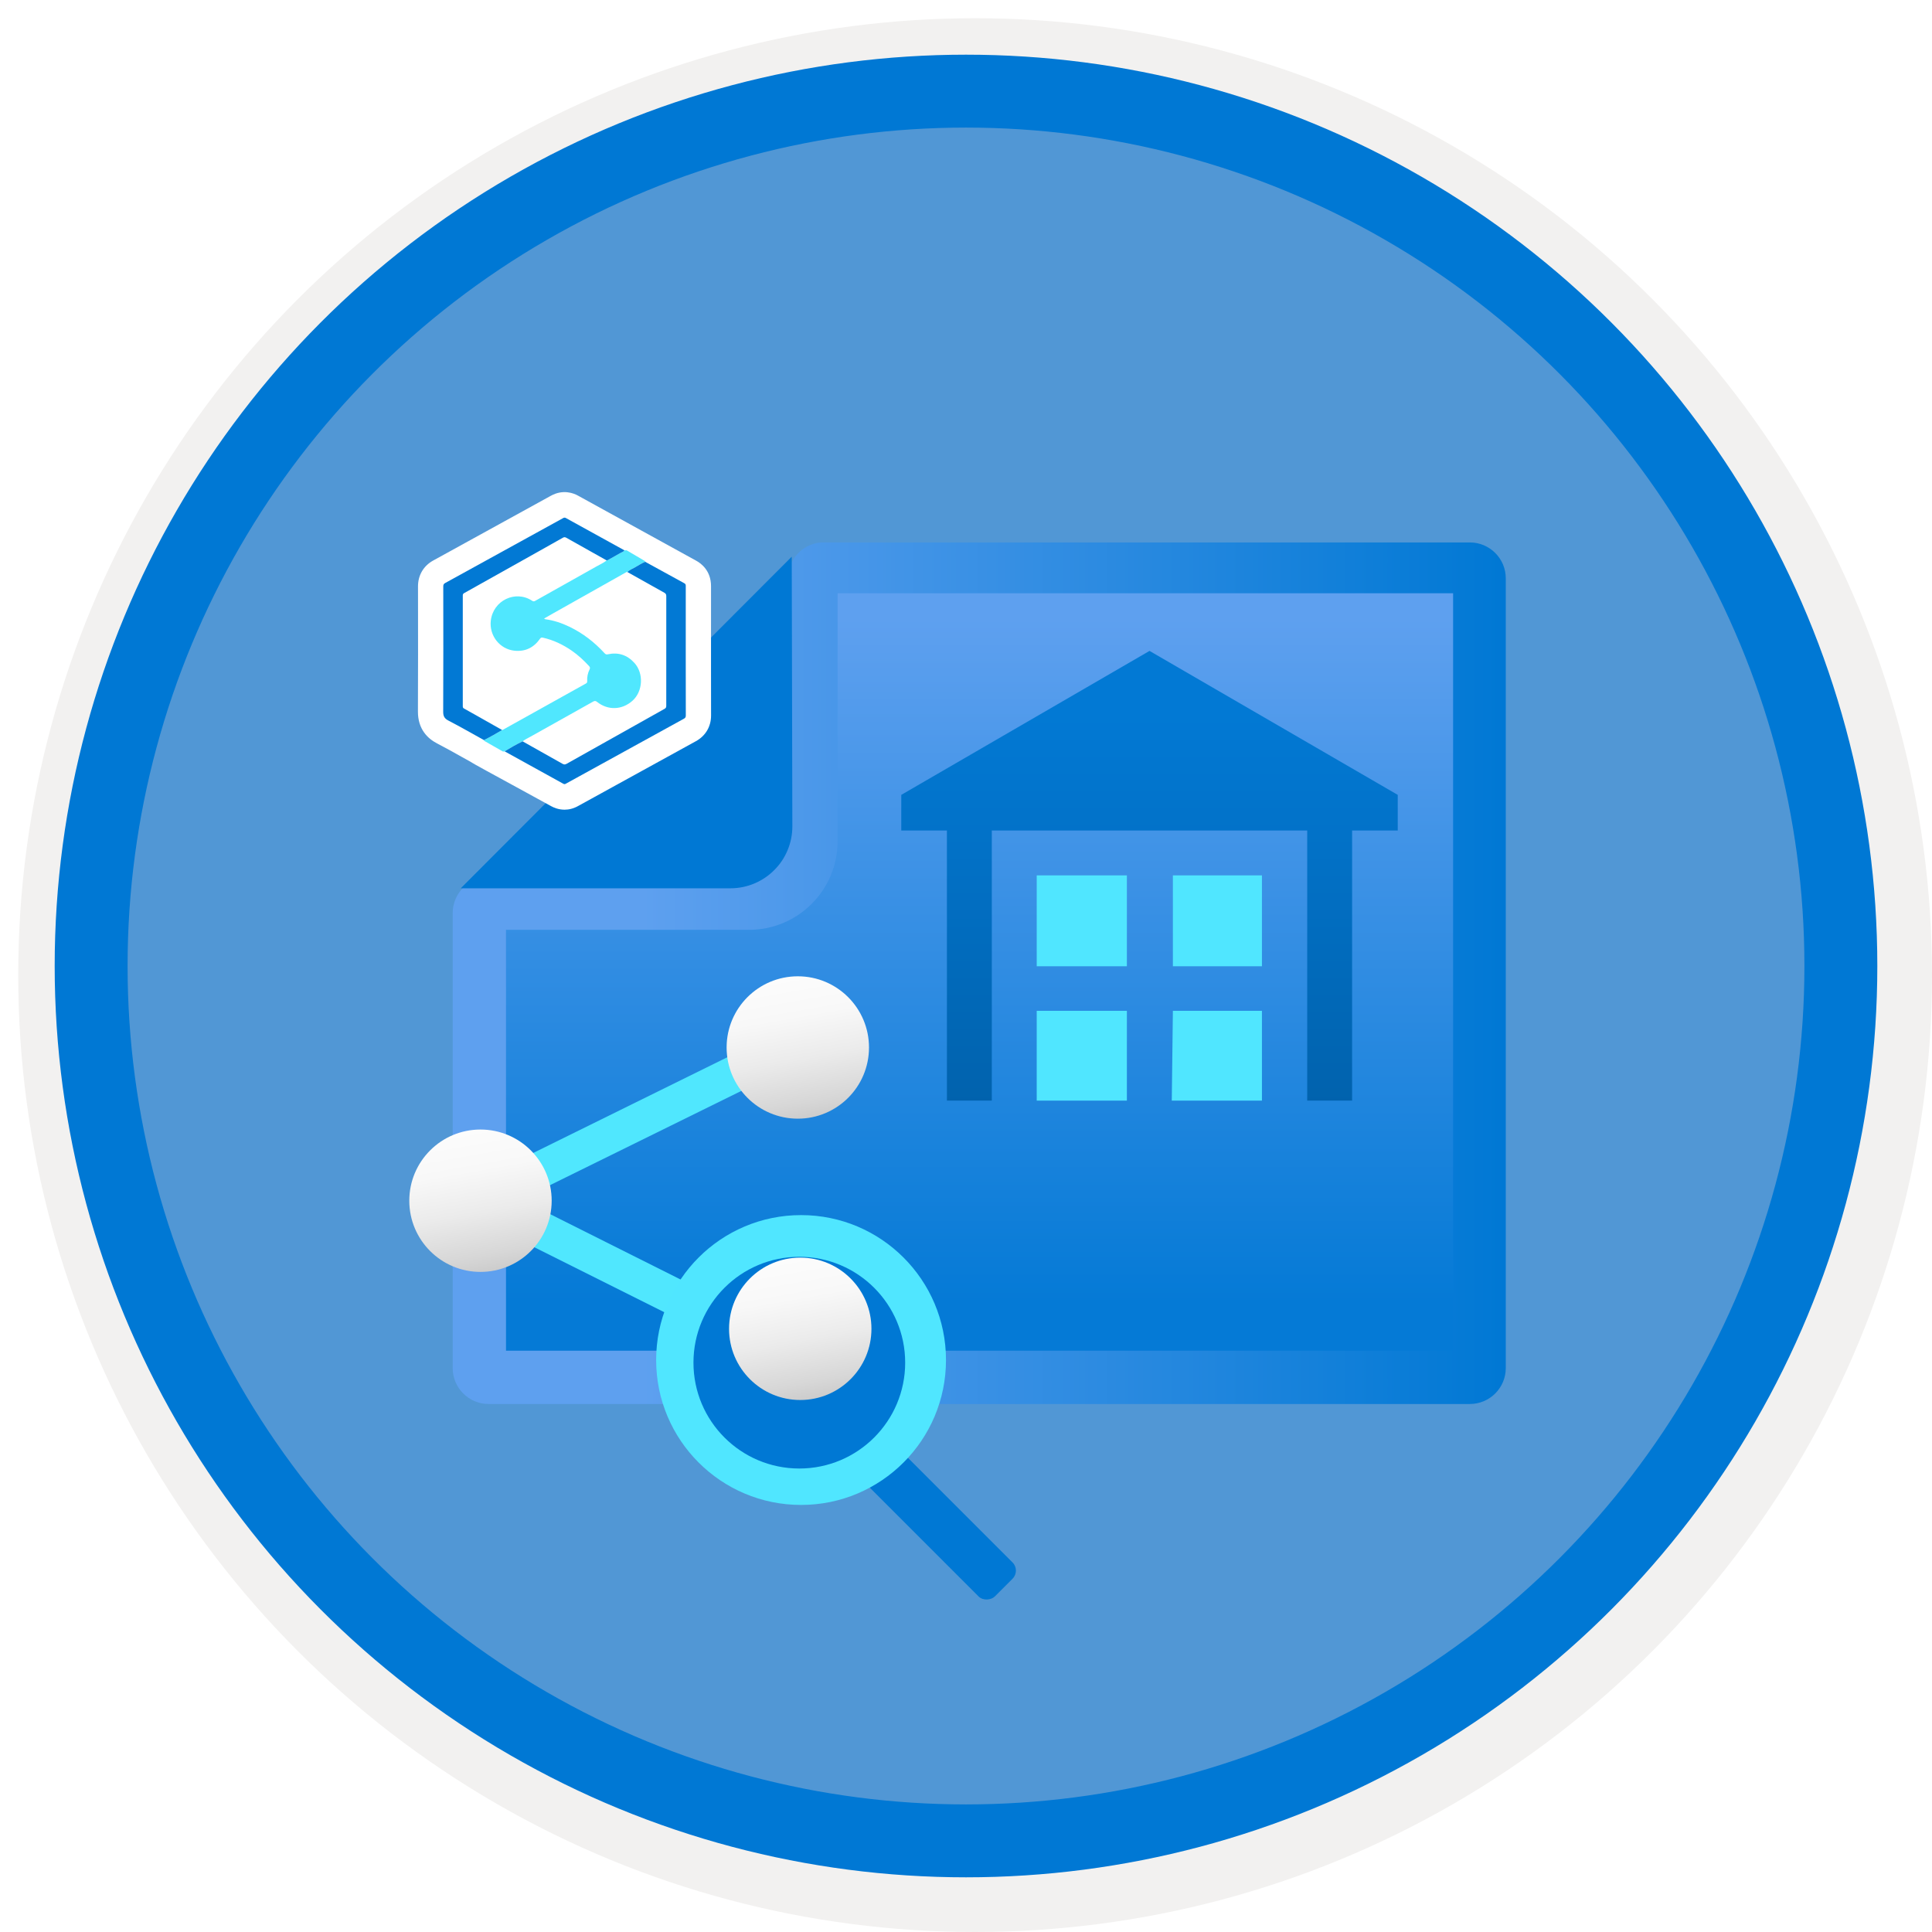 <svg width="106" height="106" viewBox="0 0 106 106" fill="none" xmlns="http://www.w3.org/2000/svg">
<g filter="url(#filter0_d)">
<circle cx="53" cy="53" r="49" fill="#5197D5"/>
<circle cx="53" cy="53" r="50.75" stroke="#F2F1F0" stroke-width="3.5"/>
</g>
<circle cx="53" cy="53" r="48" stroke="#0078D4" stroke-width="4"/>
<g filter="url(#filter1_d)">
<path d="M25.279 48.131L25.279 72.719C25.27 73.235 25.471 73.734 25.837 74.099C26.202 74.465 26.701 74.666 27.218 74.657L80.269 74.657C80.786 74.666 81.284 74.465 81.65 74.099C82.016 73.734 82.217 73.235 82.207 72.719L82.207 30.107C82.217 29.587 82.016 29.085 81.652 28.715C81.287 28.344 80.789 28.135 80.269 28.135L45.139 28.135C44.077 28.172 43.234 29.044 43.235 30.107L43.235 44.254C43.235 45.325 42.367 46.193 41.297 46.193L27.218 46.193C26.701 46.184 26.202 46.385 25.837 46.75C25.471 47.116 25.27 47.614 25.279 48.131Z" fill="url(#paint0_linear)"/>
<path fill-rule="evenodd" clip-rule="evenodd" d="M24.837 73.058L24.837 48.097C24.837 47.008 25.72 46.124 26.809 46.124L41.263 46.124C42.352 46.124 43.235 45.241 43.235 44.152L43.235 29.733C43.231 28.707 44.015 27.849 45.037 27.761L80.643 27.761C81.732 27.761 82.615 28.644 82.615 29.733L82.615 73.058C82.615 74.148 81.732 75.031 80.643 75.031L26.809 75.031C25.72 75.031 24.837 74.148 24.837 73.058ZM41.093 49.016L27.762 49.016L27.762 72.107L79.725 72.107L79.725 30.55L45.956 30.55L45.956 44.153C45.956 46.839 43.778 49.016 41.093 49.016Z" fill="url(#paint1_linear)"/>
<path d="M43.439 28.543L25.279 46.737L40.072 46.737C41.95 46.737 43.473 45.215 43.473 43.337L43.439 28.543Z" fill="#0078D4"/>
</g>
<g filter="url(#filter2_d)">
<path d="M39.01 34.716L39.01 34.048V33.411C39.01 32.327 39.01 31.244 39.011 30.16C39.012 29.299 38.448 28.9 38.205 28.768C37.514 28.392 32.843 25.82 31.71 25.192C31.49 25.069 30.904 24.826 30.227 25.199C27.939 26.459 25.874 27.596 23.765 28.755C23.236 29.046 22.933 29.563 22.934 30.174L22.935 30.781C22.937 32.831 22.94 34.951 22.93 37.035C22.925 38.03 23.493 38.535 23.971 38.783C24.424 39.018 24.866 39.265 25.335 39.528C25.495 39.617 25.661 39.71 25.826 39.801C25.849 39.817 25.875 39.833 25.907 39.851C25.951 39.878 26.012 39.913 26.091 39.958C26.224 40.032 26.413 40.137 26.669 40.278C27.137 40.535 27.761 40.875 28.365 41.204C29.124 41.618 29.841 42.009 30.246 42.234C30.378 42.307 30.641 42.424 30.975 42.424C31.202 42.424 31.461 42.37 31.735 42.213C32.44 41.825 33.145 41.437 33.85 41.049C35.27 40.267 36.739 39.459 38.183 38.665C38.713 38.373 39.015 37.859 39.013 37.254C39.01 36.409 39.01 35.548 39.01 34.716Z" fill="white"/>
<path d="M27.685 39.222C27.646 39.234 27.612 39.244 27.569 39.219C27.243 39.029 26.915 38.844 26.587 38.658C26.566 38.646 26.549 38.634 26.553 38.606C26.893 38.436 27.223 38.248 27.549 38.053C27.56 38.05 27.572 38.05 27.582 38.044C29.104 37.197 30.625 36.348 32.148 35.501C32.204 35.47 32.22 35.434 32.217 35.374C32.204 35.148 32.247 34.931 32.347 34.73C32.388 34.648 32.37 34.6 32.315 34.54C32.028 34.229 31.72 33.942 31.372 33.701C30.883 33.364 30.358 33.112 29.777 32.984C29.71 32.969 29.673 32.981 29.63 33.042C29.285 33.536 28.816 33.765 28.216 33.7C27.413 33.611 26.834 32.867 26.928 32.051C27.057 30.946 28.274 30.358 29.193 30.959C29.256 31 29.297 31.004 29.362 30.967C30.484 30.335 31.609 29.707 32.731 29.075C32.918 28.97 33.116 28.882 33.286 28.748C33.308 28.741 33.331 28.739 33.35 28.729C33.58 28.6 33.811 28.473 34.038 28.341C34.115 28.296 34.208 28.274 34.264 28.196C34.314 28.189 34.359 28.178 34.412 28.21C34.714 28.392 35.019 28.568 35.323 28.747C35.353 28.765 35.397 28.773 35.399 28.822C35.207 28.902 35.032 29.016 34.852 29.119C34.706 29.203 34.546 29.264 34.419 29.382C34.379 29.378 34.347 29.401 34.315 29.419C32.991 30.164 31.668 30.909 30.345 31.654C30.182 31.745 30.02 31.839 29.857 31.933C29.882 31.969 29.905 31.971 29.927 31.975C30.384 32.038 30.816 32.183 31.231 32.382C31.971 32.736 32.61 33.229 33.165 33.835C33.215 33.89 33.26 33.918 33.34 33.9C33.917 33.773 34.407 33.931 34.807 34.371C35.328 34.943 35.276 35.937 34.699 36.449C34.127 36.958 33.356 36.985 32.758 36.51C32.678 36.446 32.625 36.447 32.541 36.494C31.398 37.136 30.254 37.774 29.111 38.415C28.964 38.498 28.807 38.566 28.675 38.675C28.333 38.836 28.008 39.027 27.685 39.222Z" fill="#50E7FE"/>
<path d="M27.549 38.053C27.223 38.248 26.892 38.436 26.553 38.606C25.904 38.247 25.262 37.877 24.604 37.536C24.383 37.421 24.314 37.291 24.316 37.042C24.327 34.752 24.323 32.462 24.32 30.172C24.32 30.081 24.346 30.03 24.427 29.986C26.582 28.802 28.736 27.616 30.89 26.429C30.941 26.401 30.982 26.386 31.044 26.42C32.116 27.014 33.19 27.605 34.264 28.196C34.208 28.275 34.115 28.296 34.038 28.341C33.811 28.473 33.58 28.6 33.35 28.729C33.331 28.739 33.308 28.742 33.286 28.748C32.547 28.334 31.808 27.921 31.07 27.504C30.998 27.463 30.947 27.465 30.876 27.506C30.447 27.752 30.013 27.993 29.581 28.235C28.212 29.002 26.843 29.77 25.473 30.537C25.42 30.566 25.391 30.596 25.391 30.667C25.393 32.696 25.393 34.725 25.391 36.754C25.391 36.818 25.412 36.849 25.465 36.878C25.677 36.994 25.888 37.113 26.099 37.232C26.582 37.505 27.066 37.779 27.549 38.053Z" fill="#0279D4"/>
<path d="M27.685 39.222C28.008 39.027 28.333 38.836 28.675 38.675C29.404 39.084 30.134 39.492 30.86 39.905C30.942 39.952 31.001 39.955 31.085 39.908C32.875 38.9 34.666 37.895 36.459 36.892C36.533 36.851 36.555 36.807 36.555 36.725C36.553 34.718 36.553 32.712 36.556 30.705C36.556 30.614 36.53 30.565 36.449 30.52C35.77 30.144 35.095 29.762 34.419 29.383C34.546 29.265 34.706 29.204 34.852 29.12C35.032 29.017 35.207 28.902 35.399 28.823C36.115 29.216 36.831 29.611 37.549 30.002C37.621 30.041 37.625 30.092 37.625 30.159C37.624 31.455 37.624 32.751 37.624 34.047C37.624 35.118 37.623 36.188 37.627 37.259C37.627 37.35 37.596 37.392 37.521 37.434C35.369 38.617 33.218 39.802 31.067 40.986C31.02 41.011 30.98 41.043 30.913 41.005C29.839 40.408 28.762 39.816 27.685 39.222Z" fill="#0279D4"/>
</g>
<g filter="url(#filter3_d)">
<path d="M43.474 73.509L24.078 63.811L43.474 54.246L44.368 56.033L28.58 63.811L44.368 71.722L43.474 73.509Z" fill="#50E7FE"/>
<circle cx="26.362" cy="63.878" r="3.906" fill="url(#paint2_linear)"/>
<circle cx="43.772" cy="55.471" r="3.906" fill="url(#paint3_linear)"/>
</g>
<g filter="url(#filter4_d)">
<path d="M63.069 33.712L49.449 41.611V43.565H51.953V58.386H54.416V43.565H71.721V58.386H74.184V43.565H76.688V41.611L63.069 33.712Z" fill="url(#paint4_linear)"/>
<path fill-rule="evenodd" clip-rule="evenodd" d="M64.351 51.015V46.027H69.237V51.015H64.351ZM56.88 51.015H61.827V46.028H56.88V51.015ZM61.827 58.385H56.88V53.458H61.827V58.385ZM69.237 58.385H64.29L64.351 53.458H69.237V58.385Z" fill="#50E6FF"/>
</g>
<g filter="url(#filter5_d)">
<rect width="11.592" height="2.637" rx="0.63" transform="matrix(-0.707 -0.707 -0.707 0.707 56 84.171)" fill="#0078D4"/>
<circle r="7.951" transform="matrix(-1 0 0 1 43.951 72.618)" fill="#50E6FF"/>
<circle r="5.808" transform="matrix(-1 0 0 1 43.855 72.763)" fill="#0078D4"/>
</g>
<circle cx="43.906" cy="72.906" r="3.906" fill="url(#paint5_linear)"/>
<defs>
<filter id="filter0_d" x="0.5" y="0.5" width="105.5" height="105.5" filterUnits="userSpaceOnUse" color-interpolation-filters="sRGB">
<feFlood flood-opacity="0" result="BackgroundImageFix"/>
<feColorMatrix in="SourceAlpha" type="matrix" values="0 0 0 0 0 0 0 0 0 0 0 0 0 0 0 0 0 0 127 0"/>
<feOffset dx="0.5" dy="0.5"/>
<feColorMatrix type="matrix" values="0 0 0 0 0.824 0 0 0 0 0.831 0 0 0 0 0.835 0 0 0 1 0"/>
<feBlend mode="normal" in2="BackgroundImageFix" result="effect1_dropShadow"/>
<feBlend mode="normal" in="SourceGraphic" in2="effect1_dropShadow" result="shape"/>
</filter>
<filter id="filter1_d" x="20.837" y="25.761" width="65.778" height="55.27" filterUnits="userSpaceOnUse" color-interpolation-filters="sRGB">
<feFlood flood-opacity="0" result="BackgroundImageFix"/>
<feColorMatrix in="SourceAlpha" type="matrix" values="0 0 0 0 0 0 0 0 0 0 0 0 0 0 0 0 0 0 127 0"/>
<feOffset dy="2"/>
<feGaussianBlur stdDeviation="2"/>
<feColorMatrix type="matrix" values="0 0 0 0 0 0 0 0 0 0 0 0 0 0 0 0 0 0 0.15 0"/>
<feBlend mode="normal" in2="BackgroundImageFix" result="effect1_dropShadow"/>
<feBlend mode="normal" in="SourceGraphic" in2="effect1_dropShadow" result="shape"/>
</filter>
<filter id="filter2_d" x="18.93" y="23" width="24.083" height="25.424" filterUnits="userSpaceOnUse" color-interpolation-filters="sRGB">
<feFlood flood-opacity="0" result="BackgroundImageFix"/>
<feColorMatrix in="SourceAlpha" type="matrix" values="0 0 0 0 0 0 0 0 0 0 0 0 0 0 0 0 0 0 127 0"/>
<feOffset dy="2"/>
<feGaussianBlur stdDeviation="2"/>
<feColorMatrix type="matrix" values="0 0 0 0 0 0 0 0 0 0 0 0 0 0 0 0 0 0 0.15 0"/>
<feBlend mode="normal" in2="BackgroundImageFix" result="effect1_dropShadow"/>
<feBlend mode="normal" in="SourceGraphic" in2="effect1_dropShadow" result="shape"/>
</filter>
<filter id="filter3_d" x="18.457" y="49.565" width="33.221" height="29.944" filterUnits="userSpaceOnUse" color-interpolation-filters="sRGB">
<feFlood flood-opacity="0" result="BackgroundImageFix"/>
<feColorMatrix in="SourceAlpha" type="matrix" values="0 0 0 0 0 0 0 0 0 0 0 0 0 0 0 0 0 0 127 0"/>
<feOffset dy="2"/>
<feGaussianBlur stdDeviation="2"/>
<feColorMatrix type="matrix" values="0 0 0 0 0 0 0 0 0 0 0 0 0 0 0 0 0 0 0.15 0"/>
<feBlend mode="normal" in2="BackgroundImageFix" result="effect1_dropShadow"/>
<feBlend mode="normal" in="SourceGraphic" in2="effect1_dropShadow" result="shape"/>
</filter>
<filter id="filter4_d" x="45.449" y="31.712" width="35.239" height="32.674" filterUnits="userSpaceOnUse" color-interpolation-filters="sRGB">
<feFlood flood-opacity="0" result="BackgroundImageFix"/>
<feColorMatrix in="SourceAlpha" type="matrix" values="0 0 0 0 0 0 0 0 0 0 0 0 0 0 0 0 0 0 127 0"/>
<feOffset dy="2"/>
<feGaussianBlur stdDeviation="2"/>
<feColorMatrix type="matrix" values="0 0 0 0 0 0 0 0 0 0 0 0 0 0 0 0 0 0 0.15 0"/>
<feBlend mode="normal" in2="BackgroundImageFix" result="effect1_dropShadow"/>
<feBlend mode="normal" in="SourceGraphic" in2="effect1_dropShadow" result="shape"/>
</filter>
<filter id="filter5_d" x="32" y="62.666" width="27.739" height="29.108" filterUnits="userSpaceOnUse" color-interpolation-filters="sRGB">
<feFlood flood-opacity="0" result="BackgroundImageFix"/>
<feColorMatrix in="SourceAlpha" type="matrix" values="0 0 0 0 0 0 0 0 0 0 0 0 0 0 0 0 0 0 127 0"/>
<feOffset dy="2"/>
<feGaussianBlur stdDeviation="2"/>
<feColorMatrix type="matrix" values="0 0 0 0 0 0 0 0 0 0 0 0 0 0 0 0 0 0 0.15 0"/>
<feBlend mode="normal" in2="BackgroundImageFix" result="effect1_dropShadow"/>
<feBlend mode="normal" in="SourceGraphic" in2="effect1_dropShadow" result="shape"/>
</filter>
<linearGradient id="paint0_linear" x1="63.336" y1="69.418" x2="63.336" y2="31.927" gradientUnits="userSpaceOnUse">
<stop stop-color="#057AD6"/>
<stop offset="1" stop-color="#5EA0EF"/>
</linearGradient>
<linearGradient id="paint1_linear" x1="82.65" y1="27.747" x2="24.837" y2="27.747" gradientUnits="userSpaceOnUse">
<stop stop-color="#0078D4"/>
<stop offset="0.82" stop-color="#5EA0EF"/>
</linearGradient>
<linearGradient id="paint2_linear" x1="30.897" y1="67.039" x2="29.54" y2="59.36" gradientUnits="userSpaceOnUse">
<stop stop-color="#CCCCCC"/>
<stop offset="0.12" stop-color="#D7D7D7"/>
<stop offset="0.42" stop-color="#EBEBEB"/>
<stop offset="0.72" stop-color="#F8F8F8"/>
<stop offset="1" stop-color="#FCFCFC"/>
</linearGradient>
<linearGradient id="paint3_linear" x1="48.323" y1="58.665" x2="46.966" y2="50.953" gradientUnits="userSpaceOnUse">
<stop stop-color="#CCCCCC"/>
<stop offset="0.12" stop-color="#D7D7D7"/>
<stop offset="0.42" stop-color="#EBEBEB"/>
<stop offset="0.72" stop-color="#F8F8F8"/>
<stop offset="1" stop-color="#FCFCFC"/>
</linearGradient>
<linearGradient id="paint4_linear" x1="49.449" y1="37.235" x2="49.449" y2="59.628" gradientUnits="userSpaceOnUse">
<stop stop-color="#0279D4"/>
<stop offset="1" stop-color="#0161AB"/>
</linearGradient>
<linearGradient id="paint5_linear" x1="48.44" y1="76.067" x2="47.083" y2="68.388" gradientUnits="userSpaceOnUse">
<stop stop-color="#CCCCCC"/>
<stop offset="0.12" stop-color="#D7D7D7"/>
<stop offset="0.42" stop-color="#EBEBEB"/>
<stop offset="0.72" stop-color="#F8F8F8"/>
<stop offset="1" stop-color="#FCFCFC"/>
</linearGradient>
</defs>
</svg>
